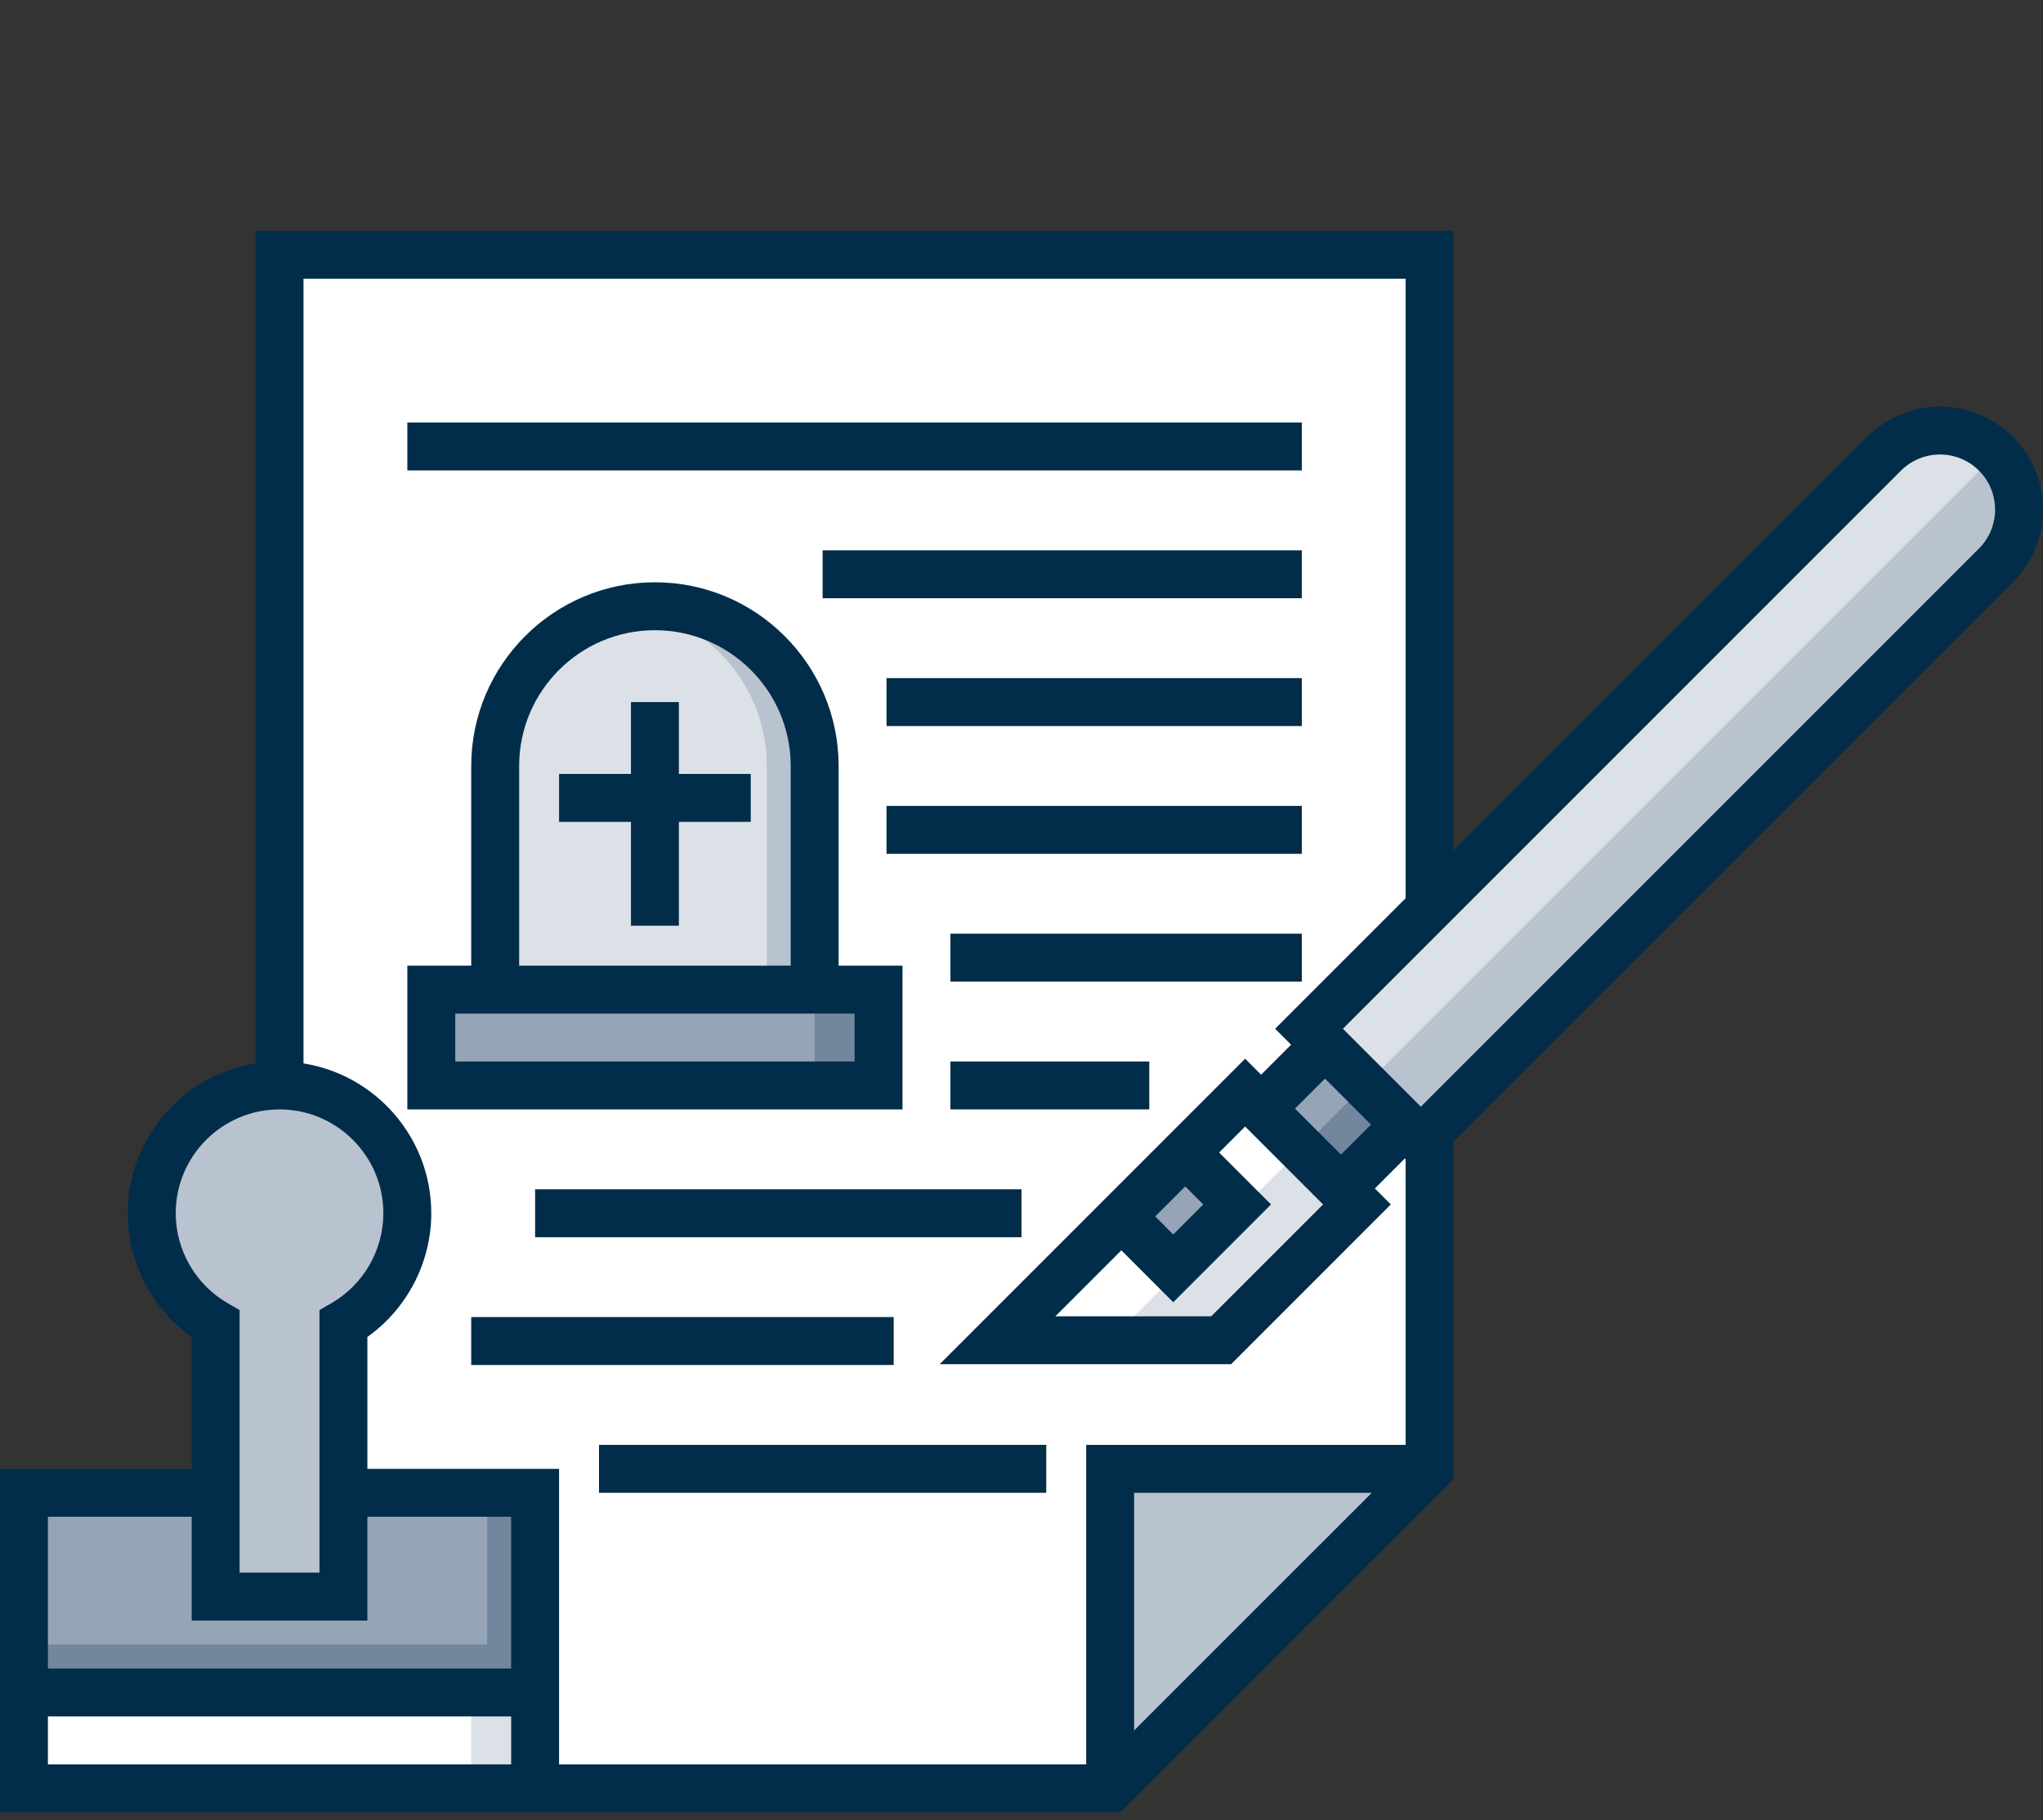 <svg width="110" height="98" viewBox="0 0 110 98" fill="none" xmlns="http://www.w3.org/2000/svg">
<rect x="0" y="0" width="110" height="98" fill="#333333" stroke="none"/>
<g clip-path="url(#clip0)">
<path d="M76.974 79.082L59.773 96.283H15.051V13.719H76.974V79.082Z" fill="white"/>
<path d="M59.773 96.283V79.082H76.974" fill="#B9C2CF"/>
<path d="M1.29 80.371H28.812V96.282H1.29V80.371Z" fill="#95A4B6"/>
<path d="M1.29 88.543H28.812V91.123H1.29V88.543Z" fill="#72869E"/>
<path d="M26.231 80.371H28.812V91.122H26.231V80.371Z" fill="#72869E"/>
<path d="M1.29 91.123H28.812V96.283H1.29V91.123Z" fill="white"/>
<path d="M25.371 91.123H28.811V96.283H25.371V91.123Z" fill="#DCE1E7"/>
<path d="M75.641 60.546L72.201 63.986L67.9 59.686L71.341 56.246" fill="#95A4B6"/>
<path d="M107.463 30.445L76.501 61.407L70.481 55.386L101.442 24.425C103.105 22.762 105.8 22.762 107.463 24.425C109.125 26.087 109.125 28.782 107.463 30.445Z" fill="#DCE1E7"/>
<path d="M70.059 61.859L73.498 58.42L75.626 60.548L72.187 63.988L70.059 61.859Z" fill="#72869E"/>
<path d="M108.71 27.436C108.71 28.526 108.293 29.616 107.463 30.446L76.501 61.408L73.513 58.419L107.485 24.447C108.3 25.275 108.71 26.354 108.71 27.436Z" fill="#B9C2CF"/>
<path d="M73.061 64.847L65.751 72.157H53.71L67.041 58.826L73.061 64.847Z" fill="white"/>
<path d="M73.061 64.848L65.751 72.159H59.773L70.073 61.859L73.061 64.848Z" fill="#DCE1E7"/>
<path d="M63.6 61.836L66.611 64.846L63.17 68.286L60.16 65.276" fill="#95A4B6"/>
<path d="M26.662 53.28V41.239C26.662 36.489 30.513 32.639 35.263 32.639C40.012 32.639 43.863 36.489 43.863 41.239V53.28" fill="#DCE1E7"/>
<path d="M35.263 32.639C34.824 32.639 34.393 32.672 33.973 32.735C38.111 33.358 41.283 36.928 41.283 41.239V53.28H43.863V41.239C43.863 36.489 40.013 32.639 35.263 32.639Z" fill="#B9C2CF"/>
<path d="M23.222 53.279H47.303V58.44H23.222V53.279Z" fill="#95A4B6"/>
<path d="M43.863 53.279H47.303V58.44H43.863V53.279Z" fill="#72869E"/>
<path d="M21.932 65.322C21.932 61.522 18.851 58.441 15.051 58.441C11.251 58.441 8.171 61.522 8.171 65.322C8.171 67.868 9.555 70.09 11.611 71.279V85.963H18.491V71.279C20.547 70.09 21.932 67.868 21.932 65.322Z" fill="#B9C2CF"/>
<path d="M47.732 36.51H70.094V39.09H47.732V36.51Z" fill="#012D4A"/>
<path d="M44.292 29.629H70.093V32.209H44.292V29.629Z" fill="#012D4A"/>
<path d="M47.732 43.389H70.094V45.969H47.732V43.389Z" fill="#012D4A"/>
<path d="M51.173 50.27H70.094V52.85H51.173V50.27Z" fill="#012D4A"/>
<path d="M51.173 57.15H61.88V59.73H51.173V57.15Z" fill="#012D4A"/>
<path d="M28.811 64.031H55V66.611H28.811V64.031Z" fill="#012D4A"/>
<path d="M25.371 70.91H48.119V73.49H25.371V70.91Z" fill="#012D4A"/>
<path d="M32.252 77.791H56.333V80.371H32.252V77.791Z" fill="#012D4A"/>
<path d="M21.932 22.748H70.094V25.328H21.932V22.748Z" fill="#012D4A"/>
<path d="M110 27.435C110 25.954 109.423 24.561 108.375 23.513C106.212 21.351 102.693 21.35 100.531 23.513L78.264 45.779V12.428H13.761V57.253C9.866 57.874 6.88 61.254 6.88 65.321C6.88 67.97 8.181 70.458 10.321 71.981V79.082H0V97.573H60.308L78.264 79.616V61.469L108.375 31.358V31.358C109.423 30.31 110 28.917 110 27.435ZM9.461 65.321C9.461 62.238 11.968 59.73 15.051 59.73C18.133 59.73 20.641 62.238 20.641 65.321C20.641 67.308 19.57 69.164 17.845 70.162L17.201 70.534V84.672H12.901V70.534L12.257 70.162C10.532 69.164 9.461 67.309 9.461 65.321ZM27.522 94.992H2.58V92.412H27.522V94.992ZM27.522 89.832H2.58V81.662H10.321V87.252H19.781V81.662H27.522V89.832ZM61.063 93.168V80.372H73.86L61.063 93.168ZM75.684 77.791H58.483V94.992H30.102V79.082H19.781V71.981C21.92 70.457 23.221 67.97 23.221 65.321C23.221 61.254 20.235 57.874 16.341 57.253V15.008H75.684V48.359L68.656 55.387L69.516 56.247L67.901 57.863L67.041 57.002L50.595 73.448H66.285L74.885 64.847L74.025 63.987L75.641 62.371L75.684 62.414V77.791ZM63.171 70.112L68.435 64.847L65.64 62.052L67.041 60.651L71.237 64.847L65.216 70.868H56.825L60.376 67.317L63.171 70.112ZM62.2 65.493L63.816 63.877L64.786 64.847L63.17 66.463L62.2 65.493ZM69.725 59.687L71.341 58.071L73.817 60.547L72.201 62.163L69.725 59.687ZM106.551 29.533L76.501 59.583L72.305 55.387L102.355 25.337C103.512 24.181 105.394 24.18 106.551 25.337C107.111 25.898 107.42 26.643 107.42 27.435C107.42 28.228 107.111 28.973 106.551 29.533Z" fill="#012D4A"/>
<path d="M36.552 37.799H33.972V41.669H30.102V44.249H33.972V49.84H36.552V44.249H40.422V41.669H36.552V37.799Z" fill="#012D4A"/>
<path d="M48.593 51.991H45.153V41.24C45.153 35.787 40.716 31.35 35.262 31.35C29.809 31.35 25.372 35.787 25.372 41.24V51.991H21.932V59.731H48.593V51.991ZM27.952 41.24C27.952 37.209 31.231 33.93 35.262 33.93C39.293 33.93 42.573 37.209 42.573 41.24V51.991H27.952V41.24ZM46.013 57.151H24.512V54.571H46.013V57.151Z" fill="#012D4A"/>
</g>
<defs>
<clipPath id="clip0">
<rect width="110" height="98" fill="white"/>
</clipPath>
</defs>
</svg>
